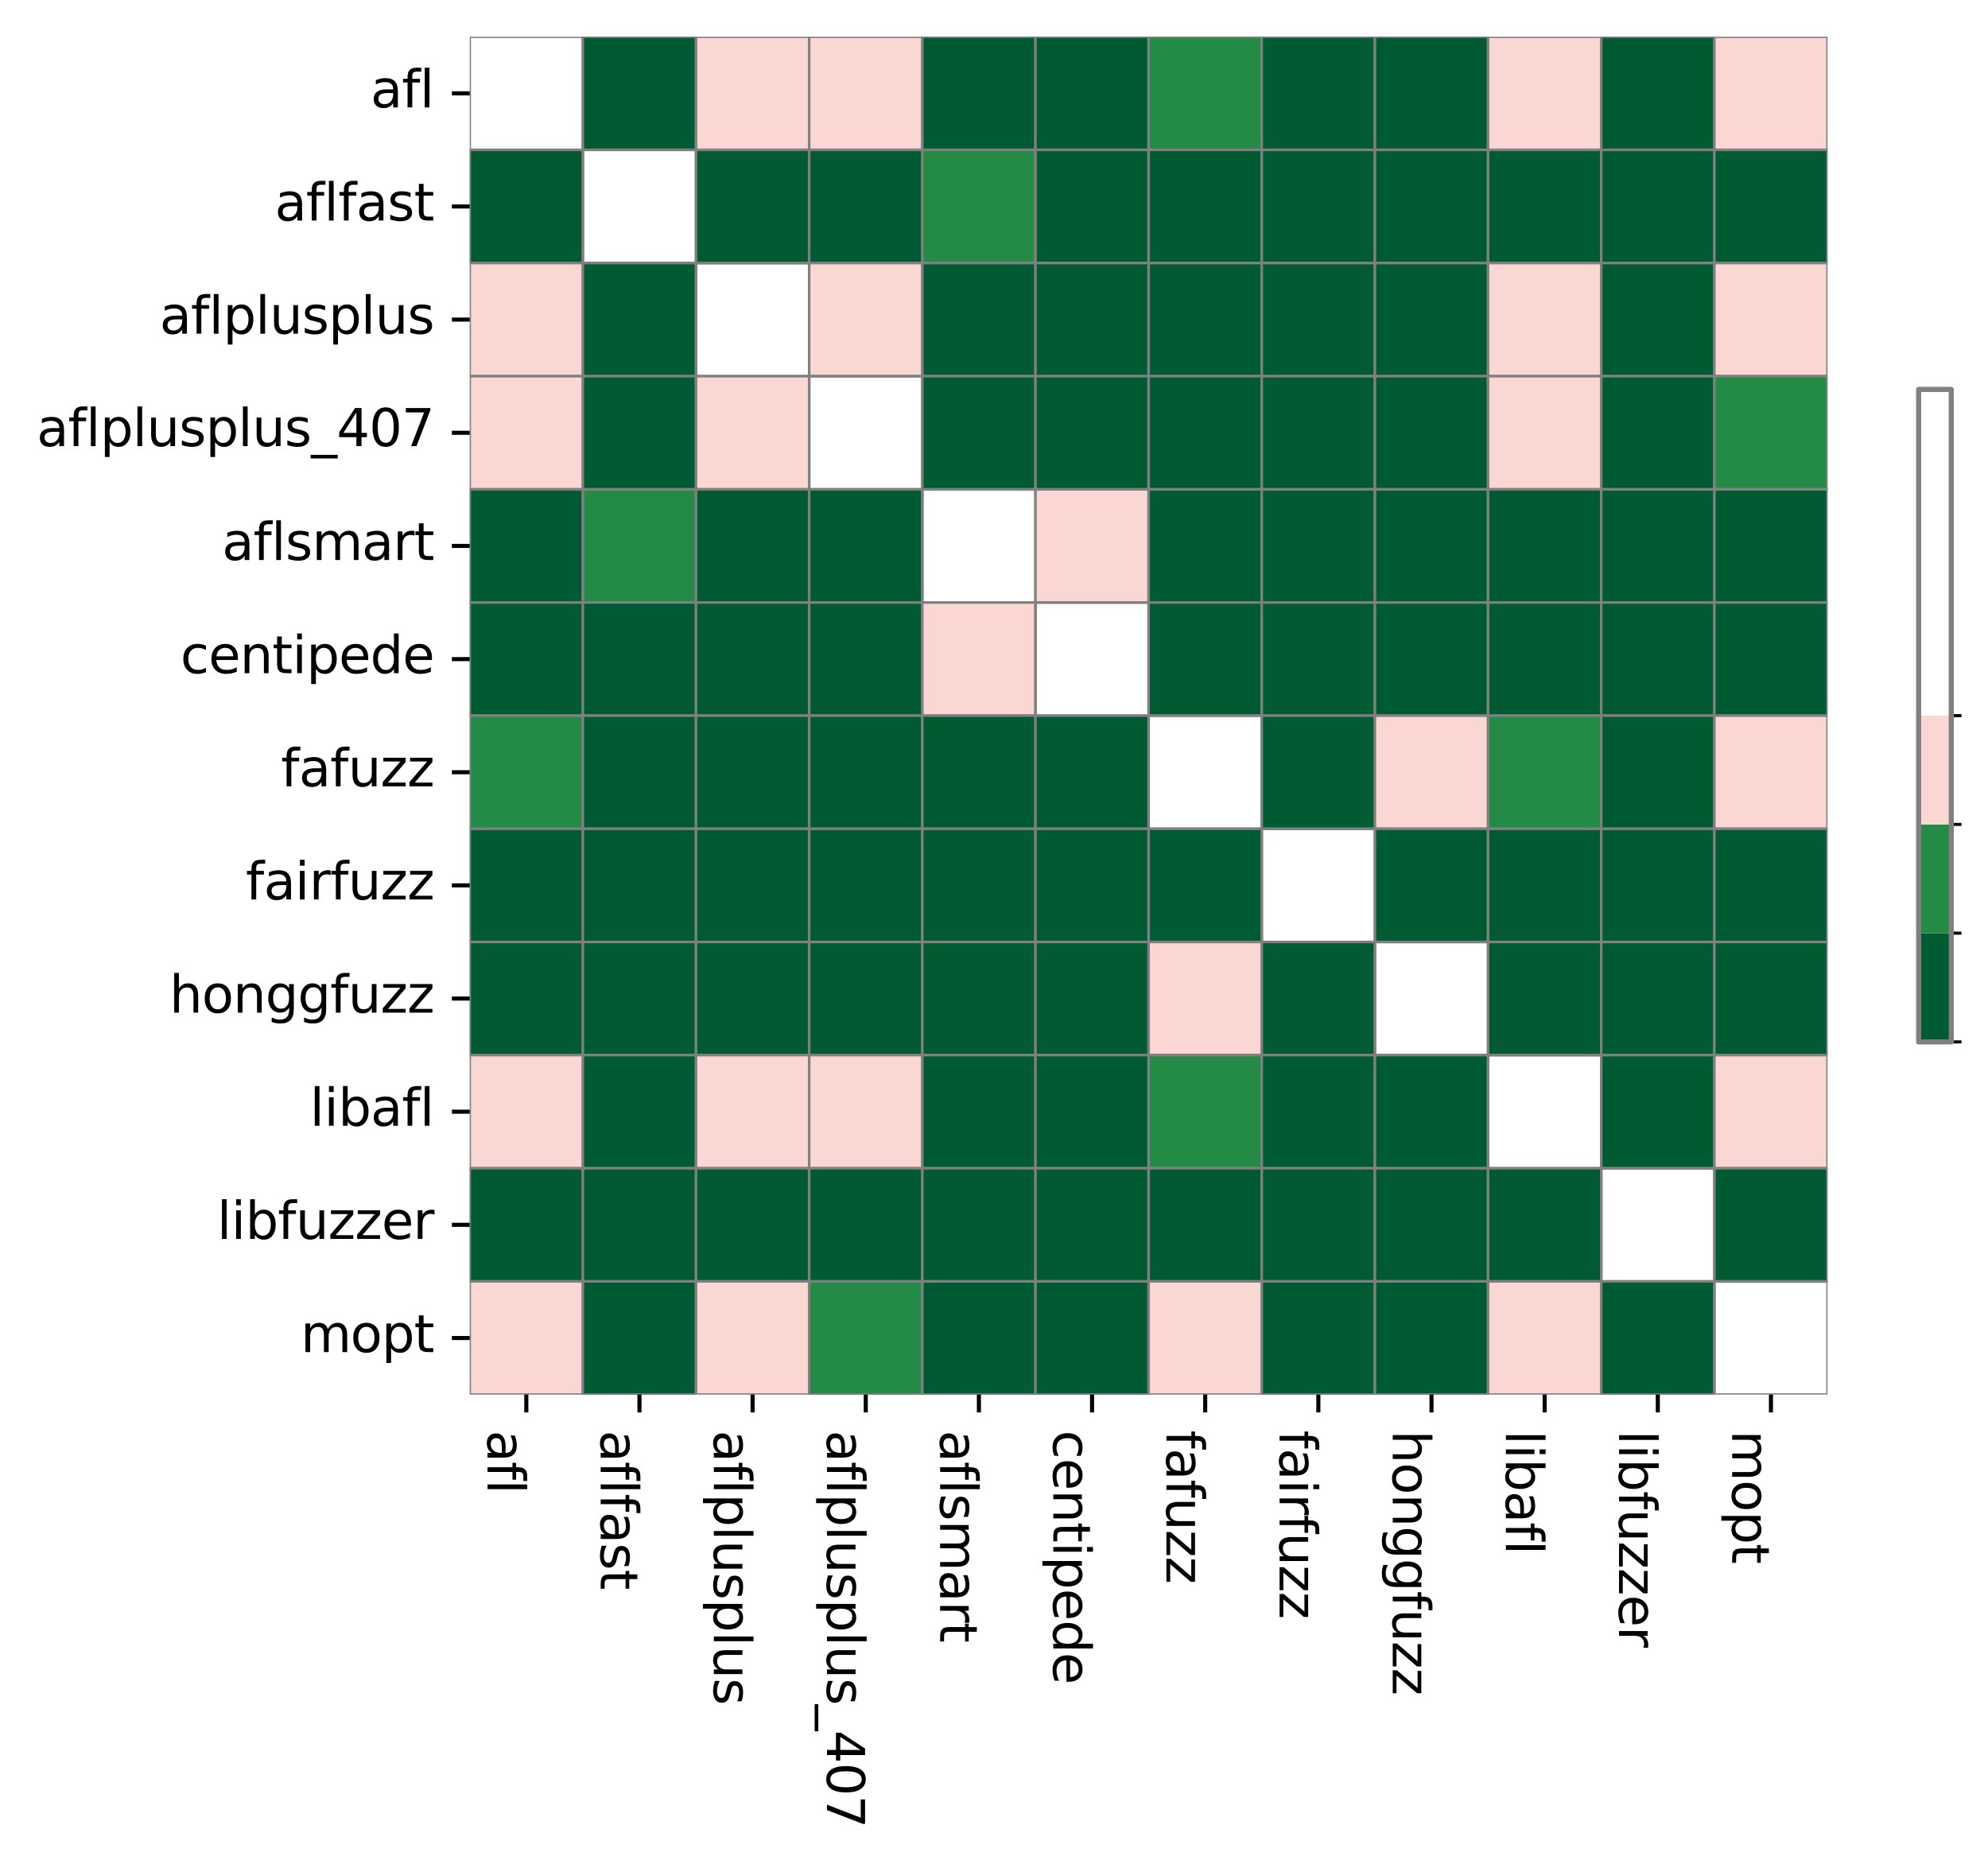 <?xml version="1.0" encoding="utf-8" standalone="no"?>
<!DOCTYPE svg PUBLIC "-//W3C//DTD SVG 1.1//EN"
  "http://www.w3.org/Graphics/SVG/1.1/DTD/svg11.dtd">
<svg xmlns:xlink="http://www.w3.org/1999/xlink" width="389.623pt" height="365.373pt" viewBox="0 0 389.623 365.373" xmlns="http://www.w3.org/2000/svg" version="1.1">
 <defs>
  <style type="text/css">*{stroke-linejoin: round; stroke-linecap: butt}</style>
 </defs>
 <g id="figure_1">
  <g id="patch_1">
   <path d="M 0 365.373 
L 389.623 365.373 
L 389.623 0 
L 0 0 
z
" style="fill: #ffffff"/>
  </g>
  <g id="axes_1">
   <g id="patch_2">
    <path d="M 92.061 273.312 
L 358.173 273.312 
L 358.173 7.2 
L 92.061 7.2 
z
" style="fill: #ffffff"/>
   </g>
   <g id="QuadMesh_1">
    <path d="M 92.061 7.2 
L 114.237 7.2 
L 114.237 29.376 
L 92.061 29.376 
L 92.061 7.2 
" clip-path="url(#p9eeedb86c2)" style="fill: none; stroke: #808080; stroke-width: 0.5"/>
    <path d="M 114.237 7.2 
L 136.413 7.2 
L 136.413 29.376 
L 114.237 29.376 
L 114.237 7.2 
" clip-path="url(#p9eeedb86c2)" style="fill: #005a32; stroke: #808080; stroke-width: 0.5"/>
    <path d="M 136.413 7.2 
L 158.589 7.2 
L 158.589 29.376 
L 136.413 29.376 
L 136.413 7.2 
" clip-path="url(#p9eeedb86c2)" style="fill: #fbd7d4; stroke: #808080; stroke-width: 0.5"/>
    <path d="M 158.589 7.2 
L 180.765 7.2 
L 180.765 29.376 
L 158.589 29.376 
L 158.589 7.2 
" clip-path="url(#p9eeedb86c2)" style="fill: #fbd7d4; stroke: #808080; stroke-width: 0.5"/>
    <path d="M 180.765 7.2 
L 202.941 7.2 
L 202.941 29.376 
L 180.765 29.376 
L 180.765 7.2 
" clip-path="url(#p9eeedb86c2)" style="fill: #005a32; stroke: #808080; stroke-width: 0.5"/>
    <path d="M 202.941 7.2 
L 225.117 7.2 
L 225.117 29.376 
L 202.941 29.376 
L 202.941 7.2 
" clip-path="url(#p9eeedb86c2)" style="fill: #005a32; stroke: #808080; stroke-width: 0.5"/>
    <path d="M 225.117 7.2 
L 247.293 7.2 
L 247.293 29.376 
L 225.117 29.376 
L 225.117 7.2 
" clip-path="url(#p9eeedb86c2)" style="fill: #238b45; stroke: #808080; stroke-width: 0.5"/>
    <path d="M 247.293 7.2 
L 269.469 7.2 
L 269.469 29.376 
L 247.293 29.376 
L 247.293 7.2 
" clip-path="url(#p9eeedb86c2)" style="fill: #005a32; stroke: #808080; stroke-width: 0.5"/>
    <path d="M 269.469 7.2 
L 291.645 7.2 
L 291.645 29.376 
L 269.469 29.376 
L 269.469 7.2 
" clip-path="url(#p9eeedb86c2)" style="fill: #005a32; stroke: #808080; stroke-width: 0.5"/>
    <path d="M 291.645 7.2 
L 313.821 7.2 
L 313.821 29.376 
L 291.645 29.376 
L 291.645 7.2 
" clip-path="url(#p9eeedb86c2)" style="fill: #fbd7d4; stroke: #808080; stroke-width: 0.5"/>
    <path d="M 313.821 7.2 
L 335.997 7.2 
L 335.997 29.376 
L 313.821 29.376 
L 313.821 7.2 
" clip-path="url(#p9eeedb86c2)" style="fill: #005a32; stroke: #808080; stroke-width: 0.5"/>
    <path d="M 335.997 7.2 
L 358.173 7.2 
L 358.173 29.376 
L 335.997 29.376 
L 335.997 7.2 
" clip-path="url(#p9eeedb86c2)" style="fill: #fbd7d4; stroke: #808080; stroke-width: 0.5"/>
    <path d="M 92.061 29.376 
L 114.237 29.376 
L 114.237 51.552 
L 92.061 51.552 
L 92.061 29.376 
" clip-path="url(#p9eeedb86c2)" style="fill: #005a32; stroke: #808080; stroke-width: 0.5"/>
    <path d="M 114.237 29.376 
L 136.413 29.376 
L 136.413 51.552 
L 114.237 51.552 
L 114.237 29.376 
" clip-path="url(#p9eeedb86c2)" style="fill: none; stroke: #808080; stroke-width: 0.5"/>
    <path d="M 136.413 29.376 
L 158.589 29.376 
L 158.589 51.552 
L 136.413 51.552 
L 136.413 29.376 
" clip-path="url(#p9eeedb86c2)" style="fill: #005a32; stroke: #808080; stroke-width: 0.5"/>
    <path d="M 158.589 29.376 
L 180.765 29.376 
L 180.765 51.552 
L 158.589 51.552 
L 158.589 29.376 
" clip-path="url(#p9eeedb86c2)" style="fill: #005a32; stroke: #808080; stroke-width: 0.5"/>
    <path d="M 180.765 29.376 
L 202.941 29.376 
L 202.941 51.552 
L 180.765 51.552 
L 180.765 29.376 
" clip-path="url(#p9eeedb86c2)" style="fill: #238b45; stroke: #808080; stroke-width: 0.5"/>
    <path d="M 202.941 29.376 
L 225.117 29.376 
L 225.117 51.552 
L 202.941 51.552 
L 202.941 29.376 
" clip-path="url(#p9eeedb86c2)" style="fill: #005a32; stroke: #808080; stroke-width: 0.5"/>
    <path d="M 225.117 29.376 
L 247.293 29.376 
L 247.293 51.552 
L 225.117 51.552 
L 225.117 29.376 
" clip-path="url(#p9eeedb86c2)" style="fill: #005a32; stroke: #808080; stroke-width: 0.5"/>
    <path d="M 247.293 29.376 
L 269.469 29.376 
L 269.469 51.552 
L 247.293 51.552 
L 247.293 29.376 
" clip-path="url(#p9eeedb86c2)" style="fill: #005a32; stroke: #808080; stroke-width: 0.5"/>
    <path d="M 269.469 29.376 
L 291.645 29.376 
L 291.645 51.552 
L 269.469 51.552 
L 269.469 29.376 
" clip-path="url(#p9eeedb86c2)" style="fill: #005a32; stroke: #808080; stroke-width: 0.5"/>
    <path d="M 291.645 29.376 
L 313.821 29.376 
L 313.821 51.552 
L 291.645 51.552 
L 291.645 29.376 
" clip-path="url(#p9eeedb86c2)" style="fill: #005a32; stroke: #808080; stroke-width: 0.5"/>
    <path d="M 313.821 29.376 
L 335.997 29.376 
L 335.997 51.552 
L 313.821 51.552 
L 313.821 29.376 
" clip-path="url(#p9eeedb86c2)" style="fill: #005a32; stroke: #808080; stroke-width: 0.5"/>
    <path d="M 335.997 29.376 
L 358.173 29.376 
L 358.173 51.552 
L 335.997 51.552 
L 335.997 29.376 
" clip-path="url(#p9eeedb86c2)" style="fill: #005a32; stroke: #808080; stroke-width: 0.5"/>
    <path d="M 92.061 51.552 
L 114.237 51.552 
L 114.237 73.728 
L 92.061 73.728 
L 92.061 51.552 
" clip-path="url(#p9eeedb86c2)" style="fill: #fbd7d4; stroke: #808080; stroke-width: 0.5"/>
    <path d="M 114.237 51.552 
L 136.413 51.552 
L 136.413 73.728 
L 114.237 73.728 
L 114.237 51.552 
" clip-path="url(#p9eeedb86c2)" style="fill: #005a32; stroke: #808080; stroke-width: 0.5"/>
    <path d="M 136.413 51.552 
L 158.589 51.552 
L 158.589 73.728 
L 136.413 73.728 
L 136.413 51.552 
" clip-path="url(#p9eeedb86c2)" style="fill: none; stroke: #808080; stroke-width: 0.5"/>
    <path d="M 158.589 51.552 
L 180.765 51.552 
L 180.765 73.728 
L 158.589 73.728 
L 158.589 51.552 
" clip-path="url(#p9eeedb86c2)" style="fill: #fbd7d4; stroke: #808080; stroke-width: 0.5"/>
    <path d="M 180.765 51.552 
L 202.941 51.552 
L 202.941 73.728 
L 180.765 73.728 
L 180.765 51.552 
" clip-path="url(#p9eeedb86c2)" style="fill: #005a32; stroke: #808080; stroke-width: 0.5"/>
    <path d="M 202.941 51.552 
L 225.117 51.552 
L 225.117 73.728 
L 202.941 73.728 
L 202.941 51.552 
" clip-path="url(#p9eeedb86c2)" style="fill: #005a32; stroke: #808080; stroke-width: 0.5"/>
    <path d="M 225.117 51.552 
L 247.293 51.552 
L 247.293 73.728 
L 225.117 73.728 
L 225.117 51.552 
" clip-path="url(#p9eeedb86c2)" style="fill: #005a32; stroke: #808080; stroke-width: 0.5"/>
    <path d="M 247.293 51.552 
L 269.469 51.552 
L 269.469 73.728 
L 247.293 73.728 
L 247.293 51.552 
" clip-path="url(#p9eeedb86c2)" style="fill: #005a32; stroke: #808080; stroke-width: 0.5"/>
    <path d="M 269.469 51.552 
L 291.645 51.552 
L 291.645 73.728 
L 269.469 73.728 
L 269.469 51.552 
" clip-path="url(#p9eeedb86c2)" style="fill: #005a32; stroke: #808080; stroke-width: 0.5"/>
    <path d="M 291.645 51.552 
L 313.821 51.552 
L 313.821 73.728 
L 291.645 73.728 
L 291.645 51.552 
" clip-path="url(#p9eeedb86c2)" style="fill: #fbd7d4; stroke: #808080; stroke-width: 0.5"/>
    <path d="M 313.821 51.552 
L 335.997 51.552 
L 335.997 73.728 
L 313.821 73.728 
L 313.821 51.552 
" clip-path="url(#p9eeedb86c2)" style="fill: #005a32; stroke: #808080; stroke-width: 0.5"/>
    <path d="M 335.997 51.552 
L 358.173 51.552 
L 358.173 73.728 
L 335.997 73.728 
L 335.997 51.552 
" clip-path="url(#p9eeedb86c2)" style="fill: #fbd7d4; stroke: #808080; stroke-width: 0.5"/>
    <path d="M 92.061 73.728 
L 114.237 73.728 
L 114.237 95.904 
L 92.061 95.904 
L 92.061 73.728 
" clip-path="url(#p9eeedb86c2)" style="fill: #fbd7d4; stroke: #808080; stroke-width: 0.5"/>
    <path d="M 114.237 73.728 
L 136.413 73.728 
L 136.413 95.904 
L 114.237 95.904 
L 114.237 73.728 
" clip-path="url(#p9eeedb86c2)" style="fill: #005a32; stroke: #808080; stroke-width: 0.5"/>
    <path d="M 136.413 73.728 
L 158.589 73.728 
L 158.589 95.904 
L 136.413 95.904 
L 136.413 73.728 
" clip-path="url(#p9eeedb86c2)" style="fill: #fbd7d4; stroke: #808080; stroke-width: 0.5"/>
    <path d="M 158.589 73.728 
L 180.765 73.728 
L 180.765 95.904 
L 158.589 95.904 
L 158.589 73.728 
" clip-path="url(#p9eeedb86c2)" style="fill: none; stroke: #808080; stroke-width: 0.5"/>
    <path d="M 180.765 73.728 
L 202.941 73.728 
L 202.941 95.904 
L 180.765 95.904 
L 180.765 73.728 
" clip-path="url(#p9eeedb86c2)" style="fill: #005a32; stroke: #808080; stroke-width: 0.5"/>
    <path d="M 202.941 73.728 
L 225.117 73.728 
L 225.117 95.904 
L 202.941 95.904 
L 202.941 73.728 
" clip-path="url(#p9eeedb86c2)" style="fill: #005a32; stroke: #808080; stroke-width: 0.5"/>
    <path d="M 225.117 73.728 
L 247.293 73.728 
L 247.293 95.904 
L 225.117 95.904 
L 225.117 73.728 
" clip-path="url(#p9eeedb86c2)" style="fill: #005a32; stroke: #808080; stroke-width: 0.5"/>
    <path d="M 247.293 73.728 
L 269.469 73.728 
L 269.469 95.904 
L 247.293 95.904 
L 247.293 73.728 
" clip-path="url(#p9eeedb86c2)" style="fill: #005a32; stroke: #808080; stroke-width: 0.5"/>
    <path d="M 269.469 73.728 
L 291.645 73.728 
L 291.645 95.904 
L 269.469 95.904 
L 269.469 73.728 
" clip-path="url(#p9eeedb86c2)" style="fill: #005a32; stroke: #808080; stroke-width: 0.5"/>
    <path d="M 291.645 73.728 
L 313.821 73.728 
L 313.821 95.904 
L 291.645 95.904 
L 291.645 73.728 
" clip-path="url(#p9eeedb86c2)" style="fill: #fbd7d4; stroke: #808080; stroke-width: 0.5"/>
    <path d="M 313.821 73.728 
L 335.997 73.728 
L 335.997 95.904 
L 313.821 95.904 
L 313.821 73.728 
" clip-path="url(#p9eeedb86c2)" style="fill: #005a32; stroke: #808080; stroke-width: 0.5"/>
    <path d="M 335.997 73.728 
L 358.173 73.728 
L 358.173 95.904 
L 335.997 95.904 
L 335.997 73.728 
" clip-path="url(#p9eeedb86c2)" style="fill: #238b45; stroke: #808080; stroke-width: 0.5"/>
    <path d="M 92.061 95.904 
L 114.237 95.904 
L 114.237 118.08 
L 92.061 118.08 
L 92.061 95.904 
" clip-path="url(#p9eeedb86c2)" style="fill: #005a32; stroke: #808080; stroke-width: 0.5"/>
    <path d="M 114.237 95.904 
L 136.413 95.904 
L 136.413 118.08 
L 114.237 118.08 
L 114.237 95.904 
" clip-path="url(#p9eeedb86c2)" style="fill: #238b45; stroke: #808080; stroke-width: 0.5"/>
    <path d="M 136.413 95.904 
L 158.589 95.904 
L 158.589 118.08 
L 136.413 118.08 
L 136.413 95.904 
" clip-path="url(#p9eeedb86c2)" style="fill: #005a32; stroke: #808080; stroke-width: 0.5"/>
    <path d="M 158.589 95.904 
L 180.765 95.904 
L 180.765 118.08 
L 158.589 118.08 
L 158.589 95.904 
" clip-path="url(#p9eeedb86c2)" style="fill: #005a32; stroke: #808080; stroke-width: 0.5"/>
    <path d="M 180.765 95.904 
L 202.941 95.904 
L 202.941 118.08 
L 180.765 118.08 
L 180.765 95.904 
" clip-path="url(#p9eeedb86c2)" style="fill: none; stroke: #808080; stroke-width: 0.5"/>
    <path d="M 202.941 95.904 
L 225.117 95.904 
L 225.117 118.08 
L 202.941 118.08 
L 202.941 95.904 
" clip-path="url(#p9eeedb86c2)" style="fill: #fbd7d4; stroke: #808080; stroke-width: 0.5"/>
    <path d="M 225.117 95.904 
L 247.293 95.904 
L 247.293 118.08 
L 225.117 118.08 
L 225.117 95.904 
" clip-path="url(#p9eeedb86c2)" style="fill: #005a32; stroke: #808080; stroke-width: 0.5"/>
    <path d="M 247.293 95.904 
L 269.469 95.904 
L 269.469 118.08 
L 247.293 118.08 
L 247.293 95.904 
" clip-path="url(#p9eeedb86c2)" style="fill: #005a32; stroke: #808080; stroke-width: 0.5"/>
    <path d="M 269.469 95.904 
L 291.645 95.904 
L 291.645 118.08 
L 269.469 118.08 
L 269.469 95.904 
" clip-path="url(#p9eeedb86c2)" style="fill: #005a32; stroke: #808080; stroke-width: 0.5"/>
    <path d="M 291.645 95.904 
L 313.821 95.904 
L 313.821 118.08 
L 291.645 118.08 
L 291.645 95.904 
" clip-path="url(#p9eeedb86c2)" style="fill: #005a32; stroke: #808080; stroke-width: 0.5"/>
    <path d="M 313.821 95.904 
L 335.997 95.904 
L 335.997 118.08 
L 313.821 118.08 
L 313.821 95.904 
" clip-path="url(#p9eeedb86c2)" style="fill: #005a32; stroke: #808080; stroke-width: 0.5"/>
    <path d="M 335.997 95.904 
L 358.173 95.904 
L 358.173 118.08 
L 335.997 118.08 
L 335.997 95.904 
" clip-path="url(#p9eeedb86c2)" style="fill: #005a32; stroke: #808080; stroke-width: 0.5"/>
    <path d="M 92.061 118.08 
L 114.237 118.08 
L 114.237 140.256 
L 92.061 140.256 
L 92.061 118.08 
" clip-path="url(#p9eeedb86c2)" style="fill: #005a32; stroke: #808080; stroke-width: 0.5"/>
    <path d="M 114.237 118.08 
L 136.413 118.08 
L 136.413 140.256 
L 114.237 140.256 
L 114.237 118.08 
" clip-path="url(#p9eeedb86c2)" style="fill: #005a32; stroke: #808080; stroke-width: 0.5"/>
    <path d="M 136.413 118.08 
L 158.589 118.08 
L 158.589 140.256 
L 136.413 140.256 
L 136.413 118.08 
" clip-path="url(#p9eeedb86c2)" style="fill: #005a32; stroke: #808080; stroke-width: 0.5"/>
    <path d="M 158.589 118.08 
L 180.765 118.08 
L 180.765 140.256 
L 158.589 140.256 
L 158.589 118.08 
" clip-path="url(#p9eeedb86c2)" style="fill: #005a32; stroke: #808080; stroke-width: 0.5"/>
    <path d="M 180.765 118.08 
L 202.941 118.08 
L 202.941 140.256 
L 180.765 140.256 
L 180.765 118.08 
" clip-path="url(#p9eeedb86c2)" style="fill: #fbd7d4; stroke: #808080; stroke-width: 0.5"/>
    <path d="M 202.941 118.08 
L 225.117 118.08 
L 225.117 140.256 
L 202.941 140.256 
L 202.941 118.08 
" clip-path="url(#p9eeedb86c2)" style="fill: none; stroke: #808080; stroke-width: 0.5"/>
    <path d="M 225.117 118.08 
L 247.293 118.08 
L 247.293 140.256 
L 225.117 140.256 
L 225.117 118.08 
" clip-path="url(#p9eeedb86c2)" style="fill: #005a32; stroke: #808080; stroke-width: 0.5"/>
    <path d="M 247.293 118.08 
L 269.469 118.08 
L 269.469 140.256 
L 247.293 140.256 
L 247.293 118.08 
" clip-path="url(#p9eeedb86c2)" style="fill: #005a32; stroke: #808080; stroke-width: 0.5"/>
    <path d="M 269.469 118.08 
L 291.645 118.08 
L 291.645 140.256 
L 269.469 140.256 
L 269.469 118.08 
" clip-path="url(#p9eeedb86c2)" style="fill: #005a32; stroke: #808080; stroke-width: 0.5"/>
    <path d="M 291.645 118.08 
L 313.821 118.08 
L 313.821 140.256 
L 291.645 140.256 
L 291.645 118.08 
" clip-path="url(#p9eeedb86c2)" style="fill: #005a32; stroke: #808080; stroke-width: 0.5"/>
    <path d="M 313.821 118.08 
L 335.997 118.08 
L 335.997 140.256 
L 313.821 140.256 
L 313.821 118.08 
" clip-path="url(#p9eeedb86c2)" style="fill: #005a32; stroke: #808080; stroke-width: 0.5"/>
    <path d="M 335.997 118.08 
L 358.173 118.08 
L 358.173 140.256 
L 335.997 140.256 
L 335.997 118.08 
" clip-path="url(#p9eeedb86c2)" style="fill: #005a32; stroke: #808080; stroke-width: 0.5"/>
    <path d="M 92.061 140.256 
L 114.237 140.256 
L 114.237 162.432 
L 92.061 162.432 
L 92.061 140.256 
" clip-path="url(#p9eeedb86c2)" style="fill: #238b45; stroke: #808080; stroke-width: 0.5"/>
    <path d="M 114.237 140.256 
L 136.413 140.256 
L 136.413 162.432 
L 114.237 162.432 
L 114.237 140.256 
" clip-path="url(#p9eeedb86c2)" style="fill: #005a32; stroke: #808080; stroke-width: 0.5"/>
    <path d="M 136.413 140.256 
L 158.589 140.256 
L 158.589 162.432 
L 136.413 162.432 
L 136.413 140.256 
" clip-path="url(#p9eeedb86c2)" style="fill: #005a32; stroke: #808080; stroke-width: 0.5"/>
    <path d="M 158.589 140.256 
L 180.765 140.256 
L 180.765 162.432 
L 158.589 162.432 
L 158.589 140.256 
" clip-path="url(#p9eeedb86c2)" style="fill: #005a32; stroke: #808080; stroke-width: 0.5"/>
    <path d="M 180.765 140.256 
L 202.941 140.256 
L 202.941 162.432 
L 180.765 162.432 
L 180.765 140.256 
" clip-path="url(#p9eeedb86c2)" style="fill: #005a32; stroke: #808080; stroke-width: 0.5"/>
    <path d="M 202.941 140.256 
L 225.117 140.256 
L 225.117 162.432 
L 202.941 162.432 
L 202.941 140.256 
" clip-path="url(#p9eeedb86c2)" style="fill: #005a32; stroke: #808080; stroke-width: 0.5"/>
    <path d="M 225.117 140.256 
L 247.293 140.256 
L 247.293 162.432 
L 225.117 162.432 
L 225.117 140.256 
" clip-path="url(#p9eeedb86c2)" style="fill: none; stroke: #808080; stroke-width: 0.5"/>
    <path d="M 247.293 140.256 
L 269.469 140.256 
L 269.469 162.432 
L 247.293 162.432 
L 247.293 140.256 
" clip-path="url(#p9eeedb86c2)" style="fill: #005a32; stroke: #808080; stroke-width: 0.5"/>
    <path d="M 269.469 140.256 
L 291.645 140.256 
L 291.645 162.432 
L 269.469 162.432 
L 269.469 140.256 
" clip-path="url(#p9eeedb86c2)" style="fill: #fbd7d4; stroke: #808080; stroke-width: 0.5"/>
    <path d="M 291.645 140.256 
L 313.821 140.256 
L 313.821 162.432 
L 291.645 162.432 
L 291.645 140.256 
" clip-path="url(#p9eeedb86c2)" style="fill: #238b45; stroke: #808080; stroke-width: 0.5"/>
    <path d="M 313.821 140.256 
L 335.997 140.256 
L 335.997 162.432 
L 313.821 162.432 
L 313.821 140.256 
" clip-path="url(#p9eeedb86c2)" style="fill: #005a32; stroke: #808080; stroke-width: 0.5"/>
    <path d="M 335.997 140.256 
L 358.173 140.256 
L 358.173 162.432 
L 335.997 162.432 
L 335.997 140.256 
" clip-path="url(#p9eeedb86c2)" style="fill: #fbd7d4; stroke: #808080; stroke-width: 0.5"/>
    <path d="M 92.061 162.432 
L 114.237 162.432 
L 114.237 184.608 
L 92.061 184.608 
L 92.061 162.432 
" clip-path="url(#p9eeedb86c2)" style="fill: #005a32; stroke: #808080; stroke-width: 0.5"/>
    <path d="M 114.237 162.432 
L 136.413 162.432 
L 136.413 184.608 
L 114.237 184.608 
L 114.237 162.432 
" clip-path="url(#p9eeedb86c2)" style="fill: #005a32; stroke: #808080; stroke-width: 0.5"/>
    <path d="M 136.413 162.432 
L 158.589 162.432 
L 158.589 184.608 
L 136.413 184.608 
L 136.413 162.432 
" clip-path="url(#p9eeedb86c2)" style="fill: #005a32; stroke: #808080; stroke-width: 0.5"/>
    <path d="M 158.589 162.432 
L 180.765 162.432 
L 180.765 184.608 
L 158.589 184.608 
L 158.589 162.432 
" clip-path="url(#p9eeedb86c2)" style="fill: #005a32; stroke: #808080; stroke-width: 0.5"/>
    <path d="M 180.765 162.432 
L 202.941 162.432 
L 202.941 184.608 
L 180.765 184.608 
L 180.765 162.432 
" clip-path="url(#p9eeedb86c2)" style="fill: #005a32; stroke: #808080; stroke-width: 0.5"/>
    <path d="M 202.941 162.432 
L 225.117 162.432 
L 225.117 184.608 
L 202.941 184.608 
L 202.941 162.432 
" clip-path="url(#p9eeedb86c2)" style="fill: #005a32; stroke: #808080; stroke-width: 0.5"/>
    <path d="M 225.117 162.432 
L 247.293 162.432 
L 247.293 184.608 
L 225.117 184.608 
L 225.117 162.432 
" clip-path="url(#p9eeedb86c2)" style="fill: #005a32; stroke: #808080; stroke-width: 0.5"/>
    <path d="M 247.293 162.432 
L 269.469 162.432 
L 269.469 184.608 
L 247.293 184.608 
L 247.293 162.432 
" clip-path="url(#p9eeedb86c2)" style="fill: none; stroke: #808080; stroke-width: 0.5"/>
    <path d="M 269.469 162.432 
L 291.645 162.432 
L 291.645 184.608 
L 269.469 184.608 
L 269.469 162.432 
" clip-path="url(#p9eeedb86c2)" style="fill: #005a32; stroke: #808080; stroke-width: 0.5"/>
    <path d="M 291.645 162.432 
L 313.821 162.432 
L 313.821 184.608 
L 291.645 184.608 
L 291.645 162.432 
" clip-path="url(#p9eeedb86c2)" style="fill: #005a32; stroke: #808080; stroke-width: 0.5"/>
    <path d="M 313.821 162.432 
L 335.997 162.432 
L 335.997 184.608 
L 313.821 184.608 
L 313.821 162.432 
" clip-path="url(#p9eeedb86c2)" style="fill: #005a32; stroke: #808080; stroke-width: 0.5"/>
    <path d="M 335.997 162.432 
L 358.173 162.432 
L 358.173 184.608 
L 335.997 184.608 
L 335.997 162.432 
" clip-path="url(#p9eeedb86c2)" style="fill: #005a32; stroke: #808080; stroke-width: 0.5"/>
    <path d="M 92.061 184.608 
L 114.237 184.608 
L 114.237 206.784 
L 92.061 206.784 
L 92.061 184.608 
" clip-path="url(#p9eeedb86c2)" style="fill: #005a32; stroke: #808080; stroke-width: 0.5"/>
    <path d="M 114.237 184.608 
L 136.413 184.608 
L 136.413 206.784 
L 114.237 206.784 
L 114.237 184.608 
" clip-path="url(#p9eeedb86c2)" style="fill: #005a32; stroke: #808080; stroke-width: 0.5"/>
    <path d="M 136.413 184.608 
L 158.589 184.608 
L 158.589 206.784 
L 136.413 206.784 
L 136.413 184.608 
" clip-path="url(#p9eeedb86c2)" style="fill: #005a32; stroke: #808080; stroke-width: 0.5"/>
    <path d="M 158.589 184.608 
L 180.765 184.608 
L 180.765 206.784 
L 158.589 206.784 
L 158.589 184.608 
" clip-path="url(#p9eeedb86c2)" style="fill: #005a32; stroke: #808080; stroke-width: 0.5"/>
    <path d="M 180.765 184.608 
L 202.941 184.608 
L 202.941 206.784 
L 180.765 206.784 
L 180.765 184.608 
" clip-path="url(#p9eeedb86c2)" style="fill: #005a32; stroke: #808080; stroke-width: 0.5"/>
    <path d="M 202.941 184.608 
L 225.117 184.608 
L 225.117 206.784 
L 202.941 206.784 
L 202.941 184.608 
" clip-path="url(#p9eeedb86c2)" style="fill: #005a32; stroke: #808080; stroke-width: 0.5"/>
    <path d="M 225.117 184.608 
L 247.293 184.608 
L 247.293 206.784 
L 225.117 206.784 
L 225.117 184.608 
" clip-path="url(#p9eeedb86c2)" style="fill: #fbd7d4; stroke: #808080; stroke-width: 0.5"/>
    <path d="M 247.293 184.608 
L 269.469 184.608 
L 269.469 206.784 
L 247.293 206.784 
L 247.293 184.608 
" clip-path="url(#p9eeedb86c2)" style="fill: #005a32; stroke: #808080; stroke-width: 0.5"/>
    <path d="M 269.469 184.608 
L 291.645 184.608 
L 291.645 206.784 
L 269.469 206.784 
L 269.469 184.608 
" clip-path="url(#p9eeedb86c2)" style="fill: none; stroke: #808080; stroke-width: 0.5"/>
    <path d="M 291.645 184.608 
L 313.821 184.608 
L 313.821 206.784 
L 291.645 206.784 
L 291.645 184.608 
" clip-path="url(#p9eeedb86c2)" style="fill: #005a32; stroke: #808080; stroke-width: 0.5"/>
    <path d="M 313.821 184.608 
L 335.997 184.608 
L 335.997 206.784 
L 313.821 206.784 
L 313.821 184.608 
" clip-path="url(#p9eeedb86c2)" style="fill: #005a32; stroke: #808080; stroke-width: 0.5"/>
    <path d="M 335.997 184.608 
L 358.173 184.608 
L 358.173 206.784 
L 335.997 206.784 
L 335.997 184.608 
" clip-path="url(#p9eeedb86c2)" style="fill: #005a32; stroke: #808080; stroke-width: 0.5"/>
    <path d="M 92.061 206.784 
L 114.237 206.784 
L 114.237 228.96 
L 92.061 228.96 
L 92.061 206.784 
" clip-path="url(#p9eeedb86c2)" style="fill: #fbd7d4; stroke: #808080; stroke-width: 0.5"/>
    <path d="M 114.237 206.784 
L 136.413 206.784 
L 136.413 228.96 
L 114.237 228.96 
L 114.237 206.784 
" clip-path="url(#p9eeedb86c2)" style="fill: #005a32; stroke: #808080; stroke-width: 0.5"/>
    <path d="M 136.413 206.784 
L 158.589 206.784 
L 158.589 228.96 
L 136.413 228.96 
L 136.413 206.784 
" clip-path="url(#p9eeedb86c2)" style="fill: #fbd7d4; stroke: #808080; stroke-width: 0.5"/>
    <path d="M 158.589 206.784 
L 180.765 206.784 
L 180.765 228.96 
L 158.589 228.96 
L 158.589 206.784 
" clip-path="url(#p9eeedb86c2)" style="fill: #fbd7d4; stroke: #808080; stroke-width: 0.5"/>
    <path d="M 180.765 206.784 
L 202.941 206.784 
L 202.941 228.96 
L 180.765 228.96 
L 180.765 206.784 
" clip-path="url(#p9eeedb86c2)" style="fill: #005a32; stroke: #808080; stroke-width: 0.5"/>
    <path d="M 202.941 206.784 
L 225.117 206.784 
L 225.117 228.96 
L 202.941 228.96 
L 202.941 206.784 
" clip-path="url(#p9eeedb86c2)" style="fill: #005a32; stroke: #808080; stroke-width: 0.5"/>
    <path d="M 225.117 206.784 
L 247.293 206.784 
L 247.293 228.96 
L 225.117 228.96 
L 225.117 206.784 
" clip-path="url(#p9eeedb86c2)" style="fill: #238b45; stroke: #808080; stroke-width: 0.5"/>
    <path d="M 247.293 206.784 
L 269.469 206.784 
L 269.469 228.96 
L 247.293 228.96 
L 247.293 206.784 
" clip-path="url(#p9eeedb86c2)" style="fill: #005a32; stroke: #808080; stroke-width: 0.5"/>
    <path d="M 269.469 206.784 
L 291.645 206.784 
L 291.645 228.96 
L 269.469 228.96 
L 269.469 206.784 
" clip-path="url(#p9eeedb86c2)" style="fill: #005a32; stroke: #808080; stroke-width: 0.5"/>
    <path d="M 291.645 206.784 
L 313.821 206.784 
L 313.821 228.96 
L 291.645 228.96 
L 291.645 206.784 
" clip-path="url(#p9eeedb86c2)" style="fill: none; stroke: #808080; stroke-width: 0.5"/>
    <path d="M 313.821 206.784 
L 335.997 206.784 
L 335.997 228.96 
L 313.821 228.96 
L 313.821 206.784 
" clip-path="url(#p9eeedb86c2)" style="fill: #005a32; stroke: #808080; stroke-width: 0.5"/>
    <path d="M 335.997 206.784 
L 358.173 206.784 
L 358.173 228.96 
L 335.997 228.96 
L 335.997 206.784 
" clip-path="url(#p9eeedb86c2)" style="fill: #fbd7d4; stroke: #808080; stroke-width: 0.5"/>
    <path d="M 92.061 228.96 
L 114.237 228.96 
L 114.237 251.136 
L 92.061 251.136 
L 92.061 228.96 
" clip-path="url(#p9eeedb86c2)" style="fill: #005a32; stroke: #808080; stroke-width: 0.5"/>
    <path d="M 114.237 228.96 
L 136.413 228.96 
L 136.413 251.136 
L 114.237 251.136 
L 114.237 228.96 
" clip-path="url(#p9eeedb86c2)" style="fill: #005a32; stroke: #808080; stroke-width: 0.5"/>
    <path d="M 136.413 228.96 
L 158.589 228.96 
L 158.589 251.136 
L 136.413 251.136 
L 136.413 228.96 
" clip-path="url(#p9eeedb86c2)" style="fill: #005a32; stroke: #808080; stroke-width: 0.5"/>
    <path d="M 158.589 228.96 
L 180.765 228.96 
L 180.765 251.136 
L 158.589 251.136 
L 158.589 228.96 
" clip-path="url(#p9eeedb86c2)" style="fill: #005a32; stroke: #808080; stroke-width: 0.5"/>
    <path d="M 180.765 228.96 
L 202.941 228.96 
L 202.941 251.136 
L 180.765 251.136 
L 180.765 228.96 
" clip-path="url(#p9eeedb86c2)" style="fill: #005a32; stroke: #808080; stroke-width: 0.5"/>
    <path d="M 202.941 228.96 
L 225.117 228.96 
L 225.117 251.136 
L 202.941 251.136 
L 202.941 228.96 
" clip-path="url(#p9eeedb86c2)" style="fill: #005a32; stroke: #808080; stroke-width: 0.5"/>
    <path d="M 225.117 228.96 
L 247.293 228.96 
L 247.293 251.136 
L 225.117 251.136 
L 225.117 228.96 
" clip-path="url(#p9eeedb86c2)" style="fill: #005a32; stroke: #808080; stroke-width: 0.5"/>
    <path d="M 247.293 228.96 
L 269.469 228.96 
L 269.469 251.136 
L 247.293 251.136 
L 247.293 228.96 
" clip-path="url(#p9eeedb86c2)" style="fill: #005a32; stroke: #808080; stroke-width: 0.5"/>
    <path d="M 269.469 228.96 
L 291.645 228.96 
L 291.645 251.136 
L 269.469 251.136 
L 269.469 228.96 
" clip-path="url(#p9eeedb86c2)" style="fill: #005a32; stroke: #808080; stroke-width: 0.5"/>
    <path d="M 291.645 228.96 
L 313.821 228.96 
L 313.821 251.136 
L 291.645 251.136 
L 291.645 228.96 
" clip-path="url(#p9eeedb86c2)" style="fill: #005a32; stroke: #808080; stroke-width: 0.5"/>
    <path d="M 313.821 228.96 
L 335.997 228.96 
L 335.997 251.136 
L 313.821 251.136 
L 313.821 228.96 
" clip-path="url(#p9eeedb86c2)" style="fill: none; stroke: #808080; stroke-width: 0.5"/>
    <path d="M 335.997 228.96 
L 358.173 228.96 
L 358.173 251.136 
L 335.997 251.136 
L 335.997 228.96 
" clip-path="url(#p9eeedb86c2)" style="fill: #005a32; stroke: #808080; stroke-width: 0.5"/>
    <path d="M 92.061 251.136 
L 114.237 251.136 
L 114.237 273.312 
L 92.061 273.312 
L 92.061 251.136 
" clip-path="url(#p9eeedb86c2)" style="fill: #fbd7d4; stroke: #808080; stroke-width: 0.5"/>
    <path d="M 114.237 251.136 
L 136.413 251.136 
L 136.413 273.312 
L 114.237 273.312 
L 114.237 251.136 
" clip-path="url(#p9eeedb86c2)" style="fill: #005a32; stroke: #808080; stroke-width: 0.5"/>
    <path d="M 136.413 251.136 
L 158.589 251.136 
L 158.589 273.312 
L 136.413 273.312 
L 136.413 251.136 
" clip-path="url(#p9eeedb86c2)" style="fill: #fbd7d4; stroke: #808080; stroke-width: 0.5"/>
    <path d="M 158.589 251.136 
L 180.765 251.136 
L 180.765 273.312 
L 158.589 273.312 
L 158.589 251.136 
" clip-path="url(#p9eeedb86c2)" style="fill: #238b45; stroke: #808080; stroke-width: 0.5"/>
    <path d="M 180.765 251.136 
L 202.941 251.136 
L 202.941 273.312 
L 180.765 273.312 
L 180.765 251.136 
" clip-path="url(#p9eeedb86c2)" style="fill: #005a32; stroke: #808080; stroke-width: 0.5"/>
    <path d="M 202.941 251.136 
L 225.117 251.136 
L 225.117 273.312 
L 202.941 273.312 
L 202.941 251.136 
" clip-path="url(#p9eeedb86c2)" style="fill: #005a32; stroke: #808080; stroke-width: 0.5"/>
    <path d="M 225.117 251.136 
L 247.293 251.136 
L 247.293 273.312 
L 225.117 273.312 
L 225.117 251.136 
" clip-path="url(#p9eeedb86c2)" style="fill: #fbd7d4; stroke: #808080; stroke-width: 0.5"/>
    <path d="M 247.293 251.136 
L 269.469 251.136 
L 269.469 273.312 
L 247.293 273.312 
L 247.293 251.136 
" clip-path="url(#p9eeedb86c2)" style="fill: #005a32; stroke: #808080; stroke-width: 0.5"/>
    <path d="M 269.469 251.136 
L 291.645 251.136 
L 291.645 273.312 
L 269.469 273.312 
L 269.469 251.136 
" clip-path="url(#p9eeedb86c2)" style="fill: #005a32; stroke: #808080; stroke-width: 0.5"/>
    <path d="M 291.645 251.136 
L 313.821 251.136 
L 313.821 273.312 
L 291.645 273.312 
L 291.645 251.136 
" clip-path="url(#p9eeedb86c2)" style="fill: #fbd7d4; stroke: #808080; stroke-width: 0.5"/>
    <path d="M 313.821 251.136 
L 335.997 251.136 
L 335.997 273.312 
L 313.821 273.312 
L 313.821 251.136 
" clip-path="url(#p9eeedb86c2)" style="fill: #005a32; stroke: #808080; stroke-width: 0.5"/>
    <path d="M 335.997 251.136 
L 358.173 251.136 
L 358.173 273.312 
L 335.997 273.312 
L 335.997 251.136 
" clip-path="url(#p9eeedb86c2)" style="fill: none; stroke: #808080; stroke-width: 0.5"/>
   </g>
   <g id="matplotlib.axis_1">
    <g id="xtick_1">
     <g id="line2d_1">
      <defs>
       <path id="mc2fb793a88" d="M 0 0 
L 0 3.5 
" style="stroke: #000000; stroke-width: 0.8"/>
      </defs>
      <g>
       <use xlink:href="#mc2fb793a88" x="103.149" y="273.312" style="stroke: #000000; stroke-width: 0.8"/>
      </g>
     </g>
     <g id="text_1">
      <!-- afl -->
      <g transform="translate(95.55 280.312) rotate(-270) scale(0.1 -0.1)">
       <defs>
        <path id="DejaVuSans-61" d="M 2194 1759 
Q 1497 1759 1228 1600 
Q 959 1441 959 1056 
Q 959 750 1161 570 
Q 1363 391 1709 391 
Q 2188 391 2477 730 
Q 2766 1069 2766 1631 
L 2766 1759 
L 2194 1759 
z
M 3341 1997 
L 3341 0 
L 2766 0 
L 2766 531 
Q 2569 213 2275 61 
Q 1981 -91 1556 -91 
Q 1019 -91 701 211 
Q 384 513 384 1019 
Q 384 1609 779 1909 
Q 1175 2209 1959 2209 
L 2766 2209 
L 2766 2266 
Q 2766 2663 2505 2880 
Q 2244 3097 1772 3097 
Q 1472 3097 1187 3025 
Q 903 2953 641 2809 
L 641 3341 
Q 956 3463 1253 3523 
Q 1550 3584 1831 3584 
Q 2591 3584 2966 3190 
Q 3341 2797 3341 1997 
z
" transform="scale(0.016)"/>
        <path id="DejaVuSans-66" d="M 2375 4863 
L 2375 4384 
L 1825 4384 
Q 1516 4384 1395 4259 
Q 1275 4134 1275 3809 
L 1275 3500 
L 2222 3500 
L 2222 3053 
L 1275 3053 
L 1275 0 
L 697 0 
L 697 3053 
L 147 3053 
L 147 3500 
L 697 3500 
L 697 3744 
Q 697 4328 969 4595 
Q 1241 4863 1831 4863 
L 2375 4863 
z
" transform="scale(0.016)"/>
        <path id="DejaVuSans-6c" d="M 603 4863 
L 1178 4863 
L 1178 0 
L 603 0 
L 603 4863 
z
" transform="scale(0.016)"/>
       </defs>
       <use xlink:href="#DejaVuSans-61"/>
       <use xlink:href="#DejaVuSans-66" x="61.279"/>
       <use xlink:href="#DejaVuSans-6c" x="96.484"/>
      </g>
     </g>
    </g>
    <g id="xtick_2">
     <g id="line2d_2">
      <g>
       <use xlink:href="#mc2fb793a88" x="125.325" y="273.312" style="stroke: #000000; stroke-width: 0.8"/>
      </g>
     </g>
     <g id="text_2">
      <!-- aflfast -->
      <g transform="translate(117.727 280.312) rotate(-270) scale(0.1 -0.1)">
       <defs>
        <path id="DejaVuSans-73" d="M 2834 3397 
L 2834 2853 
Q 2591 2978 2328 3040 
Q 2066 3103 1784 3103 
Q 1356 3103 1142 2972 
Q 928 2841 928 2578 
Q 928 2378 1081 2264 
Q 1234 2150 1697 2047 
L 1894 2003 
Q 2506 1872 2764 1633 
Q 3022 1394 3022 966 
Q 3022 478 2636 193 
Q 2250 -91 1575 -91 
Q 1294 -91 989 -36 
Q 684 19 347 128 
L 347 722 
Q 666 556 975 473 
Q 1284 391 1588 391 
Q 1994 391 2212 530 
Q 2431 669 2431 922 
Q 2431 1156 2273 1281 
Q 2116 1406 1581 1522 
L 1381 1569 
Q 847 1681 609 1914 
Q 372 2147 372 2553 
Q 372 3047 722 3315 
Q 1072 3584 1716 3584 
Q 2034 3584 2315 3537 
Q 2597 3491 2834 3397 
z
" transform="scale(0.016)"/>
        <path id="DejaVuSans-74" d="M 1172 4494 
L 1172 3500 
L 2356 3500 
L 2356 3053 
L 1172 3053 
L 1172 1153 
Q 1172 725 1289 603 
Q 1406 481 1766 481 
L 2356 481 
L 2356 0 
L 1766 0 
Q 1100 0 847 248 
Q 594 497 594 1153 
L 594 3053 
L 172 3053 
L 172 3500 
L 594 3500 
L 594 4494 
L 1172 4494 
z
" transform="scale(0.016)"/>
       </defs>
       <use xlink:href="#DejaVuSans-61"/>
       <use xlink:href="#DejaVuSans-66" x="61.279"/>
       <use xlink:href="#DejaVuSans-6c" x="96.484"/>
       <use xlink:href="#DejaVuSans-66" x="124.268"/>
       <use xlink:href="#DejaVuSans-61" x="159.473"/>
       <use xlink:href="#DejaVuSans-73" x="220.752"/>
       <use xlink:href="#DejaVuSans-74" x="272.852"/>
      </g>
     </g>
    </g>
    <g id="xtick_3">
     <g id="line2d_3">
      <g>
       <use xlink:href="#mc2fb793a88" x="147.501" y="273.312" style="stroke: #000000; stroke-width: 0.8"/>
      </g>
     </g>
     <g id="text_3">
      <!-- aflplusplus -->
      <g transform="translate(139.903 280.312) rotate(-270) scale(0.1 -0.1)">
       <defs>
        <path id="DejaVuSans-70" d="M 1159 525 
L 1159 -1331 
L 581 -1331 
L 581 3500 
L 1159 3500 
L 1159 2969 
Q 1341 3281 1617 3432 
Q 1894 3584 2278 3584 
Q 2916 3584 3314 3078 
Q 3713 2572 3713 1747 
Q 3713 922 3314 415 
Q 2916 -91 2278 -91 
Q 1894 -91 1617 61 
Q 1341 213 1159 525 
z
M 3116 1747 
Q 3116 2381 2855 2742 
Q 2594 3103 2138 3103 
Q 1681 3103 1420 2742 
Q 1159 2381 1159 1747 
Q 1159 1113 1420 752 
Q 1681 391 2138 391 
Q 2594 391 2855 752 
Q 3116 1113 3116 1747 
z
" transform="scale(0.016)"/>
        <path id="DejaVuSans-75" d="M 544 1381 
L 544 3500 
L 1119 3500 
L 1119 1403 
Q 1119 906 1312 657 
Q 1506 409 1894 409 
Q 2359 409 2629 706 
Q 2900 1003 2900 1516 
L 2900 3500 
L 3475 3500 
L 3475 0 
L 2900 0 
L 2900 538 
Q 2691 219 2414 64 
Q 2138 -91 1772 -91 
Q 1169 -91 856 284 
Q 544 659 544 1381 
z
M 1991 3584 
L 1991 3584 
z
" transform="scale(0.016)"/>
       </defs>
       <use xlink:href="#DejaVuSans-61"/>
       <use xlink:href="#DejaVuSans-66" x="61.279"/>
       <use xlink:href="#DejaVuSans-6c" x="96.484"/>
       <use xlink:href="#DejaVuSans-70" x="124.268"/>
       <use xlink:href="#DejaVuSans-6c" x="187.744"/>
       <use xlink:href="#DejaVuSans-75" x="215.527"/>
       <use xlink:href="#DejaVuSans-73" x="278.906"/>
       <use xlink:href="#DejaVuSans-70" x="331.006"/>
       <use xlink:href="#DejaVuSans-6c" x="394.482"/>
       <use xlink:href="#DejaVuSans-75" x="422.266"/>
       <use xlink:href="#DejaVuSans-73" x="485.645"/>
      </g>
     </g>
    </g>
    <g id="xtick_4">
     <g id="line2d_4">
      <g>
       <use xlink:href="#mc2fb793a88" x="169.677" y="273.312" style="stroke: #000000; stroke-width: 0.8"/>
      </g>
     </g>
     <g id="text_4">
      <!-- aflplusplus_407 -->
      <g transform="translate(162.078 280.312) rotate(-270) scale(0.1 -0.1)">
       <defs>
        <path id="DejaVuSans-5f" d="M 3263 -1063 
L 3263 -1509 
L -63 -1509 
L -63 -1063 
L 3263 -1063 
z
" transform="scale(0.016)"/>
        <path id="DejaVuSans-34" d="M 2419 4116 
L 825 1625 
L 2419 1625 
L 2419 4116 
z
M 2253 4666 
L 3047 4666 
L 3047 1625 
L 3713 1625 
L 3713 1100 
L 3047 1100 
L 3047 0 
L 2419 0 
L 2419 1100 
L 313 1100 
L 313 1709 
L 2253 4666 
z
" transform="scale(0.016)"/>
        <path id="DejaVuSans-30" d="M 2034 4250 
Q 1547 4250 1301 3770 
Q 1056 3291 1056 2328 
Q 1056 1369 1301 889 
Q 1547 409 2034 409 
Q 2525 409 2770 889 
Q 3016 1369 3016 2328 
Q 3016 3291 2770 3770 
Q 2525 4250 2034 4250 
z
M 2034 4750 
Q 2819 4750 3233 4129 
Q 3647 3509 3647 2328 
Q 3647 1150 3233 529 
Q 2819 -91 2034 -91 
Q 1250 -91 836 529 
Q 422 1150 422 2328 
Q 422 3509 836 4129 
Q 1250 4750 2034 4750 
z
" transform="scale(0.016)"/>
        <path id="DejaVuSans-37" d="M 525 4666 
L 3525 4666 
L 3525 4397 
L 1831 0 
L 1172 0 
L 2766 4134 
L 525 4134 
L 525 4666 
z
" transform="scale(0.016)"/>
       </defs>
       <use xlink:href="#DejaVuSans-61"/>
       <use xlink:href="#DejaVuSans-66" x="61.279"/>
       <use xlink:href="#DejaVuSans-6c" x="96.484"/>
       <use xlink:href="#DejaVuSans-70" x="124.268"/>
       <use xlink:href="#DejaVuSans-6c" x="187.744"/>
       <use xlink:href="#DejaVuSans-75" x="215.527"/>
       <use xlink:href="#DejaVuSans-73" x="278.906"/>
       <use xlink:href="#DejaVuSans-70" x="331.006"/>
       <use xlink:href="#DejaVuSans-6c" x="394.482"/>
       <use xlink:href="#DejaVuSans-75" x="422.266"/>
       <use xlink:href="#DejaVuSans-73" x="485.645"/>
       <use xlink:href="#DejaVuSans-5f" x="537.744"/>
       <use xlink:href="#DejaVuSans-34" x="587.744"/>
       <use xlink:href="#DejaVuSans-30" x="651.367"/>
       <use xlink:href="#DejaVuSans-37" x="714.99"/>
      </g>
     </g>
    </g>
    <g id="xtick_5">
     <g id="line2d_5">
      <g>
       <use xlink:href="#mc2fb793a88" x="191.853" y="273.312" style="stroke: #000000; stroke-width: 0.8"/>
      </g>
     </g>
     <g id="text_5">
      <!-- aflsmart -->
      <g transform="translate(184.255 280.312) rotate(-270) scale(0.1 -0.1)">
       <defs>
        <path id="DejaVuSans-6d" d="M 3328 2828 
Q 3544 3216 3844 3400 
Q 4144 3584 4550 3584 
Q 5097 3584 5394 3201 
Q 5691 2819 5691 2113 
L 5691 0 
L 5113 0 
L 5113 2094 
Q 5113 2597 4934 2840 
Q 4756 3084 4391 3084 
Q 3944 3084 3684 2787 
Q 3425 2491 3425 1978 
L 3425 0 
L 2847 0 
L 2847 2094 
Q 2847 2600 2669 2842 
Q 2491 3084 2119 3084 
Q 1678 3084 1418 2786 
Q 1159 2488 1159 1978 
L 1159 0 
L 581 0 
L 581 3500 
L 1159 3500 
L 1159 2956 
Q 1356 3278 1631 3431 
Q 1906 3584 2284 3584 
Q 2666 3584 2933 3390 
Q 3200 3197 3328 2828 
z
" transform="scale(0.016)"/>
        <path id="DejaVuSans-72" d="M 2631 2963 
Q 2534 3019 2420 3045 
Q 2306 3072 2169 3072 
Q 1681 3072 1420 2755 
Q 1159 2438 1159 1844 
L 1159 0 
L 581 0 
L 581 3500 
L 1159 3500 
L 1159 2956 
Q 1341 3275 1631 3429 
Q 1922 3584 2338 3584 
Q 2397 3584 2469 3576 
Q 2541 3569 2628 3553 
L 2631 2963 
z
" transform="scale(0.016)"/>
       </defs>
       <use xlink:href="#DejaVuSans-61"/>
       <use xlink:href="#DejaVuSans-66" x="61.279"/>
       <use xlink:href="#DejaVuSans-6c" x="96.484"/>
       <use xlink:href="#DejaVuSans-73" x="124.268"/>
       <use xlink:href="#DejaVuSans-6d" x="176.367"/>
       <use xlink:href="#DejaVuSans-61" x="273.779"/>
       <use xlink:href="#DejaVuSans-72" x="335.059"/>
       <use xlink:href="#DejaVuSans-74" x="376.172"/>
      </g>
     </g>
    </g>
    <g id="xtick_6">
     <g id="line2d_6">
      <g>
       <use xlink:href="#mc2fb793a88" x="214.029" y="273.312" style="stroke: #000000; stroke-width: 0.8"/>
      </g>
     </g>
     <g id="text_6">
      <!-- centipede -->
      <g transform="translate(206.43 280.312) rotate(-270) scale(0.1 -0.1)">
       <defs>
        <path id="DejaVuSans-63" d="M 3122 3366 
L 3122 2828 
Q 2878 2963 2633 3030 
Q 2388 3097 2138 3097 
Q 1578 3097 1268 2742 
Q 959 2388 959 1747 
Q 959 1106 1268 751 
Q 1578 397 2138 397 
Q 2388 397 2633 464 
Q 2878 531 3122 666 
L 3122 134 
Q 2881 22 2623 -34 
Q 2366 -91 2075 -91 
Q 1284 -91 818 406 
Q 353 903 353 1747 
Q 353 2603 823 3093 
Q 1294 3584 2113 3584 
Q 2378 3584 2631 3529 
Q 2884 3475 3122 3366 
z
" transform="scale(0.016)"/>
        <path id="DejaVuSans-65" d="M 3597 1894 
L 3597 1613 
L 953 1613 
Q 991 1019 1311 708 
Q 1631 397 2203 397 
Q 2534 397 2845 478 
Q 3156 559 3463 722 
L 3463 178 
Q 3153 47 2828 -22 
Q 2503 -91 2169 -91 
Q 1331 -91 842 396 
Q 353 884 353 1716 
Q 353 2575 817 3079 
Q 1281 3584 2069 3584 
Q 2775 3584 3186 3129 
Q 3597 2675 3597 1894 
z
M 3022 2063 
Q 3016 2534 2758 2815 
Q 2500 3097 2075 3097 
Q 1594 3097 1305 2825 
Q 1016 2553 972 2059 
L 3022 2063 
z
" transform="scale(0.016)"/>
        <path id="DejaVuSans-6e" d="M 3513 2113 
L 3513 0 
L 2938 0 
L 2938 2094 
Q 2938 2591 2744 2837 
Q 2550 3084 2163 3084 
Q 1697 3084 1428 2787 
Q 1159 2491 1159 1978 
L 1159 0 
L 581 0 
L 581 3500 
L 1159 3500 
L 1159 2956 
Q 1366 3272 1645 3428 
Q 1925 3584 2291 3584 
Q 2894 3584 3203 3211 
Q 3513 2838 3513 2113 
z
" transform="scale(0.016)"/>
        <path id="DejaVuSans-69" d="M 603 3500 
L 1178 3500 
L 1178 0 
L 603 0 
L 603 3500 
z
M 603 4863 
L 1178 4863 
L 1178 4134 
L 603 4134 
L 603 4863 
z
" transform="scale(0.016)"/>
        <path id="DejaVuSans-64" d="M 2906 2969 
L 2906 4863 
L 3481 4863 
L 3481 0 
L 2906 0 
L 2906 525 
Q 2725 213 2448 61 
Q 2172 -91 1784 -91 
Q 1150 -91 751 415 
Q 353 922 353 1747 
Q 353 2572 751 3078 
Q 1150 3584 1784 3584 
Q 2172 3584 2448 3432 
Q 2725 3281 2906 2969 
z
M 947 1747 
Q 947 1113 1208 752 
Q 1469 391 1925 391 
Q 2381 391 2643 752 
Q 2906 1113 2906 1747 
Q 2906 2381 2643 2742 
Q 2381 3103 1925 3103 
Q 1469 3103 1208 2742 
Q 947 2381 947 1747 
z
" transform="scale(0.016)"/>
       </defs>
       <use xlink:href="#DejaVuSans-63"/>
       <use xlink:href="#DejaVuSans-65" x="54.98"/>
       <use xlink:href="#DejaVuSans-6e" x="116.504"/>
       <use xlink:href="#DejaVuSans-74" x="179.883"/>
       <use xlink:href="#DejaVuSans-69" x="219.092"/>
       <use xlink:href="#DejaVuSans-70" x="246.875"/>
       <use xlink:href="#DejaVuSans-65" x="310.352"/>
       <use xlink:href="#DejaVuSans-64" x="371.875"/>
       <use xlink:href="#DejaVuSans-65" x="435.352"/>
      </g>
     </g>
    </g>
    <g id="xtick_7">
     <g id="line2d_7">
      <g>
       <use xlink:href="#mc2fb793a88" x="236.205" y="273.312" style="stroke: #000000; stroke-width: 0.8"/>
      </g>
     </g>
     <g id="text_7">
      <!-- fafuzz -->
      <g transform="translate(228.607 280.312) rotate(-270) scale(0.1 -0.1)">
       <defs>
        <path id="DejaVuSans-7a" d="M 353 3500 
L 3084 3500 
L 3084 2975 
L 922 459 
L 3084 459 
L 3084 0 
L 275 0 
L 275 525 
L 2438 3041 
L 353 3041 
L 353 3500 
z
" transform="scale(0.016)"/>
       </defs>
       <use xlink:href="#DejaVuSans-66"/>
       <use xlink:href="#DejaVuSans-61" x="35.205"/>
       <use xlink:href="#DejaVuSans-66" x="96.484"/>
       <use xlink:href="#DejaVuSans-75" x="131.689"/>
       <use xlink:href="#DejaVuSans-7a" x="195.068"/>
       <use xlink:href="#DejaVuSans-7a" x="247.559"/>
      </g>
     </g>
    </g>
    <g id="xtick_8">
     <g id="line2d_8">
      <g>
       <use xlink:href="#mc2fb793a88" x="258.381" y="273.312" style="stroke: #000000; stroke-width: 0.8"/>
      </g>
     </g>
     <g id="text_8">
      <!-- fairfuzz -->
      <g transform="translate(250.782 280.312) rotate(-270) scale(0.1 -0.1)">
       <use xlink:href="#DejaVuSans-66"/>
       <use xlink:href="#DejaVuSans-61" x="35.205"/>
       <use xlink:href="#DejaVuSans-69" x="96.484"/>
       <use xlink:href="#DejaVuSans-72" x="124.268"/>
       <use xlink:href="#DejaVuSans-66" x="165.381"/>
       <use xlink:href="#DejaVuSans-75" x="200.586"/>
       <use xlink:href="#DejaVuSans-7a" x="263.965"/>
       <use xlink:href="#DejaVuSans-7a" x="316.455"/>
      </g>
     </g>
    </g>
    <g id="xtick_9">
     <g id="line2d_9">
      <g>
       <use xlink:href="#mc2fb793a88" x="280.557" y="273.312" style="stroke: #000000; stroke-width: 0.8"/>
      </g>
     </g>
     <g id="text_9">
      <!-- honggfuzz -->
      <g transform="translate(272.959 280.312) rotate(-270) scale(0.1 -0.1)">
       <defs>
        <path id="DejaVuSans-68" d="M 3513 2113 
L 3513 0 
L 2938 0 
L 2938 2094 
Q 2938 2591 2744 2837 
Q 2550 3084 2163 3084 
Q 1697 3084 1428 2787 
Q 1159 2491 1159 1978 
L 1159 0 
L 581 0 
L 581 4863 
L 1159 4863 
L 1159 2956 
Q 1366 3272 1645 3428 
Q 1925 3584 2291 3584 
Q 2894 3584 3203 3211 
Q 3513 2838 3513 2113 
z
" transform="scale(0.016)"/>
        <path id="DejaVuSans-6f" d="M 1959 3097 
Q 1497 3097 1228 2736 
Q 959 2375 959 1747 
Q 959 1119 1226 758 
Q 1494 397 1959 397 
Q 2419 397 2687 759 
Q 2956 1122 2956 1747 
Q 2956 2369 2687 2733 
Q 2419 3097 1959 3097 
z
M 1959 3584 
Q 2709 3584 3137 3096 
Q 3566 2609 3566 1747 
Q 3566 888 3137 398 
Q 2709 -91 1959 -91 
Q 1206 -91 779 398 
Q 353 888 353 1747 
Q 353 2609 779 3096 
Q 1206 3584 1959 3584 
z
" transform="scale(0.016)"/>
        <path id="DejaVuSans-67" d="M 2906 1791 
Q 2906 2416 2648 2759 
Q 2391 3103 1925 3103 
Q 1463 3103 1205 2759 
Q 947 2416 947 1791 
Q 947 1169 1205 825 
Q 1463 481 1925 481 
Q 2391 481 2648 825 
Q 2906 1169 2906 1791 
z
M 3481 434 
Q 3481 -459 3084 -895 
Q 2688 -1331 1869 -1331 
Q 1566 -1331 1297 -1286 
Q 1028 -1241 775 -1147 
L 775 -588 
Q 1028 -725 1275 -790 
Q 1522 -856 1778 -856 
Q 2344 -856 2625 -561 
Q 2906 -266 2906 331 
L 2906 616 
Q 2728 306 2450 153 
Q 2172 0 1784 0 
Q 1141 0 747 490 
Q 353 981 353 1791 
Q 353 2603 747 3093 
Q 1141 3584 1784 3584 
Q 2172 3584 2450 3431 
Q 2728 3278 2906 2969 
L 2906 3500 
L 3481 3500 
L 3481 434 
z
" transform="scale(0.016)"/>
       </defs>
       <use xlink:href="#DejaVuSans-68"/>
       <use xlink:href="#DejaVuSans-6f" x="63.379"/>
       <use xlink:href="#DejaVuSans-6e" x="124.561"/>
       <use xlink:href="#DejaVuSans-67" x="187.939"/>
       <use xlink:href="#DejaVuSans-67" x="251.416"/>
       <use xlink:href="#DejaVuSans-66" x="314.893"/>
       <use xlink:href="#DejaVuSans-75" x="350.098"/>
       <use xlink:href="#DejaVuSans-7a" x="413.477"/>
       <use xlink:href="#DejaVuSans-7a" x="465.967"/>
      </g>
     </g>
    </g>
    <g id="xtick_10">
     <g id="line2d_10">
      <g>
       <use xlink:href="#mc2fb793a88" x="302.733" y="273.312" style="stroke: #000000; stroke-width: 0.8"/>
      </g>
     </g>
     <g id="text_10">
      <!-- libafl -->
      <g transform="translate(295.135 280.312) rotate(-270) scale(0.1 -0.1)">
       <defs>
        <path id="DejaVuSans-62" d="M 3116 1747 
Q 3116 2381 2855 2742 
Q 2594 3103 2138 3103 
Q 1681 3103 1420 2742 
Q 1159 2381 1159 1747 
Q 1159 1113 1420 752 
Q 1681 391 2138 391 
Q 2594 391 2855 752 
Q 3116 1113 3116 1747 
z
M 1159 2969 
Q 1341 3281 1617 3432 
Q 1894 3584 2278 3584 
Q 2916 3584 3314 3078 
Q 3713 2572 3713 1747 
Q 3713 922 3314 415 
Q 2916 -91 2278 -91 
Q 1894 -91 1617 61 
Q 1341 213 1159 525 
L 1159 0 
L 581 0 
L 581 4863 
L 1159 4863 
L 1159 2969 
z
" transform="scale(0.016)"/>
       </defs>
       <use xlink:href="#DejaVuSans-6c"/>
       <use xlink:href="#DejaVuSans-69" x="27.783"/>
       <use xlink:href="#DejaVuSans-62" x="55.566"/>
       <use xlink:href="#DejaVuSans-61" x="119.043"/>
       <use xlink:href="#DejaVuSans-66" x="180.322"/>
       <use xlink:href="#DejaVuSans-6c" x="215.527"/>
      </g>
     </g>
    </g>
    <g id="xtick_11">
     <g id="line2d_11">
      <g>
       <use xlink:href="#mc2fb793a88" x="324.909" y="273.312" style="stroke: #000000; stroke-width: 0.8"/>
      </g>
     </g>
     <g id="text_11">
      <!-- libfuzzer -->
      <g transform="translate(317.31 280.312) rotate(-270) scale(0.1 -0.1)">
       <use xlink:href="#DejaVuSans-6c"/>
       <use xlink:href="#DejaVuSans-69" x="27.783"/>
       <use xlink:href="#DejaVuSans-62" x="55.566"/>
       <use xlink:href="#DejaVuSans-66" x="119.043"/>
       <use xlink:href="#DejaVuSans-75" x="154.248"/>
       <use xlink:href="#DejaVuSans-7a" x="217.627"/>
       <use xlink:href="#DejaVuSans-7a" x="270.117"/>
       <use xlink:href="#DejaVuSans-65" x="322.607"/>
       <use xlink:href="#DejaVuSans-72" x="384.131"/>
      </g>
     </g>
    </g>
    <g id="xtick_12">
     <g id="line2d_12">
      <g>
       <use xlink:href="#mc2fb793a88" x="347.085" y="273.312" style="stroke: #000000; stroke-width: 0.8"/>
      </g>
     </g>
     <g id="text_12">
      <!-- mopt -->
      <g transform="translate(339.486 280.312) rotate(-270) scale(0.1 -0.1)">
       <use xlink:href="#DejaVuSans-6d"/>
       <use xlink:href="#DejaVuSans-6f" x="97.412"/>
       <use xlink:href="#DejaVuSans-70" x="158.594"/>
       <use xlink:href="#DejaVuSans-74" x="222.07"/>
      </g>
     </g>
    </g>
   </g>
   <g id="matplotlib.axis_2">
    <g id="ytick_1">
     <g id="line2d_13">
      <defs>
       <path id="m4ca2117b6a" d="M 0 0 
L -3.5 0 
" style="stroke: #000000; stroke-width: 0.8"/>
      </defs>
      <g>
       <use xlink:href="#m4ca2117b6a" x="92.061" y="18.288" style="stroke: #000000; stroke-width: 0.8"/>
      </g>
     </g>
     <g id="text_13">
      <!-- afl -->
      <g transform="translate(72.634 21.047) scale(0.1 -0.1)">
       <use xlink:href="#DejaVuSans-61"/>
       <use xlink:href="#DejaVuSans-66" x="61.279"/>
       <use xlink:href="#DejaVuSans-6c" x="96.484"/>
      </g>
     </g>
    </g>
    <g id="ytick_2">
     <g id="line2d_14">
      <g>
       <use xlink:href="#m4ca2117b6a" x="92.061" y="40.464" style="stroke: #000000; stroke-width: 0.8"/>
      </g>
     </g>
     <g id="text_14">
      <!-- aflfast -->
      <g transform="translate(53.856 43.223) scale(0.1 -0.1)">
       <use xlink:href="#DejaVuSans-61"/>
       <use xlink:href="#DejaVuSans-66" x="61.279"/>
       <use xlink:href="#DejaVuSans-6c" x="96.484"/>
       <use xlink:href="#DejaVuSans-66" x="124.268"/>
       <use xlink:href="#DejaVuSans-61" x="159.473"/>
       <use xlink:href="#DejaVuSans-73" x="220.752"/>
       <use xlink:href="#DejaVuSans-74" x="272.852"/>
      </g>
     </g>
    </g>
    <g id="ytick_3">
     <g id="line2d_15">
      <g>
       <use xlink:href="#m4ca2117b6a" x="92.061" y="62.64" style="stroke: #000000; stroke-width: 0.8"/>
      </g>
     </g>
     <g id="text_15">
      <!-- aflplusplus -->
      <g transform="translate(31.288 65.399) scale(0.1 -0.1)">
       <use xlink:href="#DejaVuSans-61"/>
       <use xlink:href="#DejaVuSans-66" x="61.279"/>
       <use xlink:href="#DejaVuSans-6c" x="96.484"/>
       <use xlink:href="#DejaVuSans-70" x="124.268"/>
       <use xlink:href="#DejaVuSans-6c" x="187.744"/>
       <use xlink:href="#DejaVuSans-75" x="215.527"/>
       <use xlink:href="#DejaVuSans-73" x="278.906"/>
       <use xlink:href="#DejaVuSans-70" x="331.006"/>
       <use xlink:href="#DejaVuSans-6c" x="394.482"/>
       <use xlink:href="#DejaVuSans-75" x="422.266"/>
       <use xlink:href="#DejaVuSans-73" x="485.645"/>
      </g>
     </g>
    </g>
    <g id="ytick_4">
     <g id="line2d_16">
      <g>
       <use xlink:href="#m4ca2117b6a" x="92.061" y="84.816" style="stroke: #000000; stroke-width: 0.8"/>
      </g>
     </g>
     <g id="text_16">
      <!-- aflplusplus_407 -->
      <g transform="translate(7.2 87.436) scale(0.1 -0.1)">
       <use xlink:href="#DejaVuSans-61"/>
       <use xlink:href="#DejaVuSans-66" x="61.279"/>
       <use xlink:href="#DejaVuSans-6c" x="96.484"/>
       <use xlink:href="#DejaVuSans-70" x="124.268"/>
       <use xlink:href="#DejaVuSans-6c" x="187.744"/>
       <use xlink:href="#DejaVuSans-75" x="215.527"/>
       <use xlink:href="#DejaVuSans-73" x="278.906"/>
       <use xlink:href="#DejaVuSans-70" x="331.006"/>
       <use xlink:href="#DejaVuSans-6c" x="394.482"/>
       <use xlink:href="#DejaVuSans-75" x="422.266"/>
       <use xlink:href="#DejaVuSans-73" x="485.645"/>
       <use xlink:href="#DejaVuSans-5f" x="537.744"/>
       <use xlink:href="#DejaVuSans-34" x="587.744"/>
       <use xlink:href="#DejaVuSans-30" x="651.367"/>
       <use xlink:href="#DejaVuSans-37" x="714.99"/>
      </g>
     </g>
    </g>
    <g id="ytick_5">
     <g id="line2d_17">
      <g>
       <use xlink:href="#m4ca2117b6a" x="92.061" y="106.992" style="stroke: #000000; stroke-width: 0.8"/>
      </g>
     </g>
     <g id="text_17">
      <!-- aflsmart -->
      <g transform="translate(43.525 109.751) scale(0.1 -0.1)">
       <use xlink:href="#DejaVuSans-61"/>
       <use xlink:href="#DejaVuSans-66" x="61.279"/>
       <use xlink:href="#DejaVuSans-6c" x="96.484"/>
       <use xlink:href="#DejaVuSans-73" x="124.268"/>
       <use xlink:href="#DejaVuSans-6d" x="176.367"/>
       <use xlink:href="#DejaVuSans-61" x="273.779"/>
       <use xlink:href="#DejaVuSans-72" x="335.059"/>
       <use xlink:href="#DejaVuSans-74" x="376.172"/>
      </g>
     </g>
    </g>
    <g id="ytick_6">
     <g id="line2d_18">
      <g>
       <use xlink:href="#m4ca2117b6a" x="92.061" y="129.168" style="stroke: #000000; stroke-width: 0.8"/>
      </g>
     </g>
     <g id="text_18">
      <!-- centipede -->
      <g transform="translate(35.37 131.927) scale(0.1 -0.1)">
       <use xlink:href="#DejaVuSans-63"/>
       <use xlink:href="#DejaVuSans-65" x="54.98"/>
       <use xlink:href="#DejaVuSans-6e" x="116.504"/>
       <use xlink:href="#DejaVuSans-74" x="179.883"/>
       <use xlink:href="#DejaVuSans-69" x="219.092"/>
       <use xlink:href="#DejaVuSans-70" x="246.875"/>
       <use xlink:href="#DejaVuSans-65" x="310.352"/>
       <use xlink:href="#DejaVuSans-64" x="371.875"/>
       <use xlink:href="#DejaVuSans-65" x="435.352"/>
      </g>
     </g>
    </g>
    <g id="ytick_7">
     <g id="line2d_19">
      <g>
       <use xlink:href="#m4ca2117b6a" x="92.061" y="151.344" style="stroke: #000000; stroke-width: 0.8"/>
      </g>
     </g>
     <g id="text_19">
      <!-- fafuzz -->
      <g transform="translate(55.058 154.103) scale(0.1 -0.1)">
       <use xlink:href="#DejaVuSans-66"/>
       <use xlink:href="#DejaVuSans-61" x="35.205"/>
       <use xlink:href="#DejaVuSans-66" x="96.484"/>
       <use xlink:href="#DejaVuSans-75" x="131.689"/>
       <use xlink:href="#DejaVuSans-7a" x="195.068"/>
       <use xlink:href="#DejaVuSans-7a" x="247.559"/>
      </g>
     </g>
    </g>
    <g id="ytick_8">
     <g id="line2d_20">
      <g>
       <use xlink:href="#m4ca2117b6a" x="92.061" y="173.52" style="stroke: #000000; stroke-width: 0.8"/>
      </g>
     </g>
     <g id="text_20">
      <!-- fairfuzz -->
      <g transform="translate(48.169 176.279) scale(0.1 -0.1)">
       <use xlink:href="#DejaVuSans-66"/>
       <use xlink:href="#DejaVuSans-61" x="35.205"/>
       <use xlink:href="#DejaVuSans-69" x="96.484"/>
       <use xlink:href="#DejaVuSans-72" x="124.268"/>
       <use xlink:href="#DejaVuSans-66" x="165.381"/>
       <use xlink:href="#DejaVuSans-75" x="200.586"/>
       <use xlink:href="#DejaVuSans-7a" x="263.965"/>
       <use xlink:href="#DejaVuSans-7a" x="316.455"/>
      </g>
     </g>
    </g>
    <g id="ytick_9">
     <g id="line2d_21">
      <g>
       <use xlink:href="#m4ca2117b6a" x="92.061" y="195.696" style="stroke: #000000; stroke-width: 0.8"/>
      </g>
     </g>
     <g id="text_21">
      <!-- honggfuzz -->
      <g transform="translate(33.216 198.455) scale(0.1 -0.1)">
       <use xlink:href="#DejaVuSans-68"/>
       <use xlink:href="#DejaVuSans-6f" x="63.379"/>
       <use xlink:href="#DejaVuSans-6e" x="124.561"/>
       <use xlink:href="#DejaVuSans-67" x="187.939"/>
       <use xlink:href="#DejaVuSans-67" x="251.416"/>
       <use xlink:href="#DejaVuSans-66" x="314.893"/>
       <use xlink:href="#DejaVuSans-75" x="350.098"/>
       <use xlink:href="#DejaVuSans-7a" x="413.477"/>
       <use xlink:href="#DejaVuSans-7a" x="465.967"/>
      </g>
     </g>
    </g>
    <g id="ytick_10">
     <g id="line2d_22">
      <g>
       <use xlink:href="#m4ca2117b6a" x="92.061" y="217.872" style="stroke: #000000; stroke-width: 0.8"/>
      </g>
     </g>
     <g id="text_22">
      <!-- libafl -->
      <g transform="translate(60.73 220.631) scale(0.1 -0.1)">
       <use xlink:href="#DejaVuSans-6c"/>
       <use xlink:href="#DejaVuSans-69" x="27.783"/>
       <use xlink:href="#DejaVuSans-62" x="55.566"/>
       <use xlink:href="#DejaVuSans-61" x="119.043"/>
       <use xlink:href="#DejaVuSans-66" x="180.322"/>
       <use xlink:href="#DejaVuSans-6c" x="215.527"/>
      </g>
     </g>
    </g>
    <g id="ytick_11">
     <g id="line2d_23">
      <g>
       <use xlink:href="#m4ca2117b6a" x="92.061" y="240.048" style="stroke: #000000; stroke-width: 0.8"/>
      </g>
     </g>
     <g id="text_23">
      <!-- libfuzzer -->
      <g transform="translate(42.538 242.807) scale(0.1 -0.1)">
       <use xlink:href="#DejaVuSans-6c"/>
       <use xlink:href="#DejaVuSans-69" x="27.783"/>
       <use xlink:href="#DejaVuSans-62" x="55.566"/>
       <use xlink:href="#DejaVuSans-66" x="119.043"/>
       <use xlink:href="#DejaVuSans-75" x="154.248"/>
       <use xlink:href="#DejaVuSans-7a" x="217.627"/>
       <use xlink:href="#DejaVuSans-7a" x="270.117"/>
       <use xlink:href="#DejaVuSans-65" x="322.607"/>
       <use xlink:href="#DejaVuSans-72" x="384.131"/>
      </g>
     </g>
    </g>
    <g id="ytick_12">
     <g id="line2d_24">
      <g>
       <use xlink:href="#m4ca2117b6a" x="92.061" y="262.224" style="stroke: #000000; stroke-width: 0.8"/>
      </g>
     </g>
     <g id="text_24">
      <!-- mopt -->
      <g transform="translate(58.933 264.983) scale(0.1 -0.1)">
       <use xlink:href="#DejaVuSans-6d"/>
       <use xlink:href="#DejaVuSans-6f" x="97.412"/>
       <use xlink:href="#DejaVuSans-70" x="158.594"/>
       <use xlink:href="#DejaVuSans-74" x="222.07"/>
      </g>
     </g>
    </g>
   </g>
  </g>
  <g id="axes_2">
   <g id="patch_3">
    <path d="M 376.029 204.192 
L 382.423 204.192 
L 382.423 76.32 
L 376.029 76.32 
z
" style="fill: #ffffff"/>
   </g>
   <g id="QuadMesh_2">
    <path d="M 376.029 204.192 
L 382.423 204.192 
L 382.423 182.88 
L 376.029 182.88 
L 376.029 204.192 
" clip-path="url(#pddd1ec7917)" style="fill: #005a32"/>
    <path d="M 376.029 182.88 
L 382.423 182.88 
L 382.423 161.568 
L 376.029 161.568 
L 376.029 182.88 
" clip-path="url(#pddd1ec7917)" style="fill: #238b45"/>
    <path d="M 376.029 161.568 
L 382.423 161.568 
L 382.423 140.256 
L 376.029 140.256 
L 376.029 161.568 
" clip-path="url(#pddd1ec7917)" style="fill: #fbd7d4"/>
   </g>
   <g id="matplotlib.axis_3"/>
   <g id="matplotlib.axis_4">
    <g id="ytick_13">
     <g id="line2d_25"/>
    </g>
    <g id="ytick_14">
     <g id="line2d_26"/>
    </g>
    <g id="ytick_15">
     <g id="line2d_27"/>
    </g>
    <g id="ytick_16">
     <g id="line2d_28"/>
    </g>
    <g id="ytick_17">
     <g id="line2d_29">
      <defs>
       <path id="m6a86a0f59d" d="M 0 0 
L 2 0 
" style="stroke: #000000; stroke-width: 0.6"/>
      </defs>
      <g>
       <use xlink:href="#m6a86a0f59d" x="382.423" y="204.192" style="stroke: #000000; stroke-width: 0.6"/>
      </g>
     </g>
    </g>
    <g id="ytick_18">
     <g id="line2d_30">
      <g>
       <use xlink:href="#m6a86a0f59d" x="382.423" y="182.88" style="stroke: #000000; stroke-width: 0.6"/>
      </g>
     </g>
    </g>
    <g id="ytick_19">
     <g id="line2d_31">
      <g>
       <use xlink:href="#m6a86a0f59d" x="382.423" y="161.568" style="stroke: #000000; stroke-width: 0.6"/>
      </g>
     </g>
    </g>
    <g id="ytick_20">
     <g id="line2d_32">
      <g>
       <use xlink:href="#m6a86a0f59d" x="382.423" y="140.256" style="stroke: #000000; stroke-width: 0.6"/>
      </g>
     </g>
    </g>
   </g>
   <g id="LineCollection_1"/>
   <g id="patch_4">
    <path d="M 376.029 204.192 
L 379.226 204.192 
L 382.423 204.192 
L 382.423 76.32 
L 379.226 76.32 
L 376.029 76.32 
L 376.029 204.192 
z
" style="fill: none; stroke: #808080; stroke-linejoin: miter; stroke-linecap: square"/>
   </g>
  </g>
 </g>
 <defs>
  <clipPath id="p9eeedb86c2">
   <rect x="92.061" y="7.2" width="266.112" height="266.112"/>
  </clipPath>
  <clipPath id="pddd1ec7917">
   <rect x="376.029" y="76.32" width="6.394" height="127.872"/>
  </clipPath>
 </defs>
</svg>
